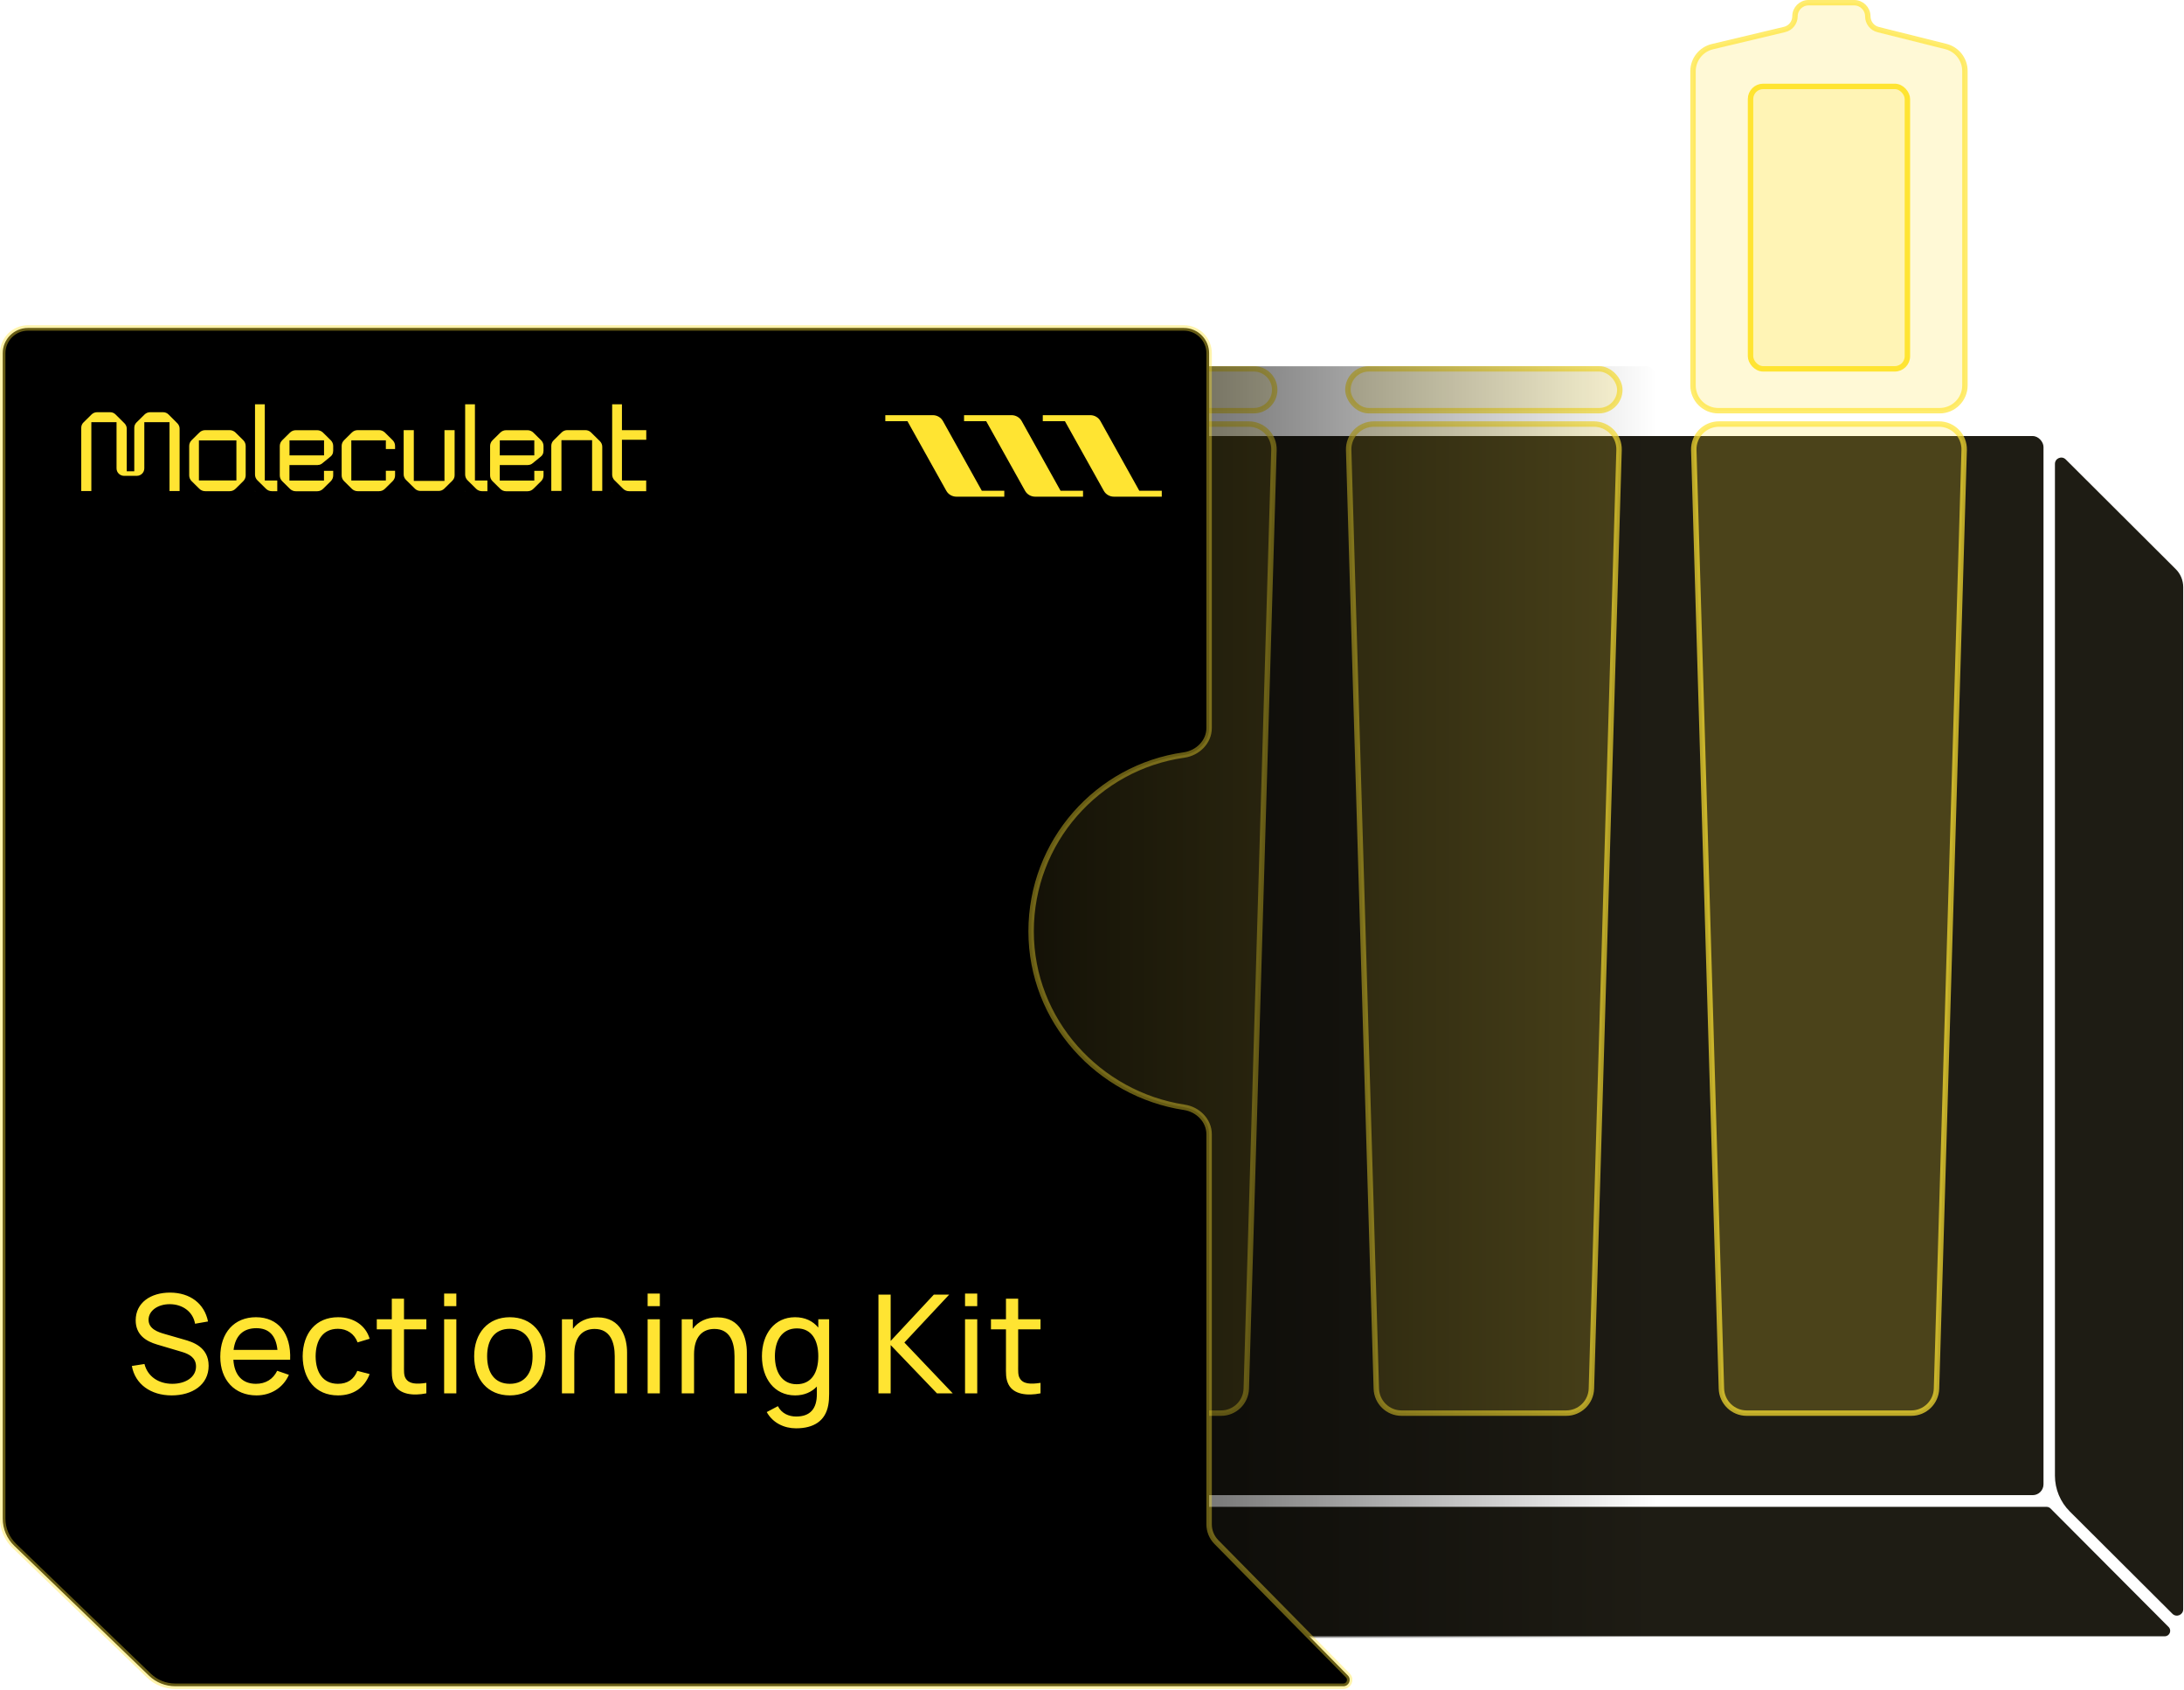 <svg width="402" height="311" viewBox="0 0 402 311" fill="none" xmlns="http://www.w3.org/2000/svg">
<rect x="171.056" y="80.24" width="205.082" height="194.894" rx="2" fill="#1E1C14"/>
<path d="M376.718 277.285C376.984 277.285 377.243 277.396 377.431 277.584C387.227 287.409 390.029 290.228 399.165 299.391C399.794 300.022 399.351 301.101 398.46 301.101H193.71C193.445 301.101 193.19 300.995 193.002 300.807L171.259 278.991C170.631 278.361 171.077 277.285 171.967 277.285H376.718Z" fill="#1E1C14"/>
<path d="M184.582 71.722C184.582 69.596 186.306 67.872 188.432 67.872H230.78C232.906 67.872 234.63 69.596 234.63 71.722C234.63 73.848 232.906 75.572 230.78 75.572H188.432C186.306 75.572 184.582 73.848 184.582 71.722Z" fill="#FFE432" fill-opacity="0.2" stroke="#FFE432" stroke-opacity="0.7"/>
<rect x="248.104" y="67.872" width="50.048" height="7.7" rx="3.85" fill="#FFE432" fill-opacity="0.2" stroke="#FFE432" stroke-opacity="0.7"/>
<path d="M311.627 13.109C311.627 10.956 313.105 9.085 315.199 8.587L328.477 5.425C329.601 5.158 330.395 4.153 330.395 2.997C330.395 1.618 331.513 0.5 332.891 0.5H341.291C342.677 0.5 343.8 1.623 343.8 3.009C343.8 4.161 344.584 5.164 345.701 5.444L358.154 8.557C360.223 9.074 361.675 10.933 361.675 13.066V70.923C361.675 73.49 359.594 75.572 357.026 75.572H316.275C313.708 75.572 311.627 73.49 311.627 70.923V13.109Z" fill="#FFE432" fill-opacity="0.2" stroke="#FFE432" stroke-opacity="0.7"/>
<rect x="322.213" y="15.9" width="28.874" height="51.973" rx="2.324" fill="#FFE432" fill-opacity="0.2" stroke="#FFE432"/>
<path d="M184.723 82.816C184.646 80.196 186.749 78.03 189.369 78.03H229.842C232.463 78.03 234.566 80.196 234.489 82.816L229.4 255.527C229.326 258.04 227.268 260.038 224.754 260.038H194.458C191.944 260.038 189.885 258.04 189.811 255.527L184.723 82.816Z" fill="#FFE432" fill-opacity="0.2" stroke="#FFE432" stroke-opacity="0.7"/>
<path d="M248.245 82.816C248.168 80.196 250.271 78.03 252.892 78.03H293.365C295.986 78.03 298.088 80.196 298.011 82.816L292.923 255.527C292.849 258.04 290.79 260.038 288.277 260.038H257.98C255.466 260.038 253.408 258.04 253.334 255.527L248.245 82.816Z" fill="#FFE432" fill-opacity="0.2" stroke="#FFE432" stroke-opacity="0.7"/>
<path d="M311.768 82.816C311.691 80.196 313.793 78.03 316.414 78.03H356.887C359.508 78.03 361.611 80.196 361.534 82.816L356.445 255.527C356.371 258.04 354.313 260.038 351.799 260.038H321.503C318.989 260.038 316.93 258.04 316.856 255.527L311.768 82.816Z" fill="#FFE432" fill-opacity="0.2" stroke="#FFE432" stroke-opacity="0.7"/>
<rect x="148.955" y="67.397" width="156" height="234" rx="2" fill="url(#paint0_linear_10649_3977)"/>
<path d="M222.556 133.965C222.556 136.532 220.463 138.578 217.921 138.938C202.022 141.19 189.794 154.855 189.794 171.375C189.794 187.847 202.236 201.36 217.988 203.762C220.501 204.145 222.556 206.182 222.556 208.725V280.498C222.556 281.719 223.037 282.892 223.894 283.761L248.095 308.316C248.819 309.051 248.299 310.294 247.268 310.294H32.249C30.445 310.294 28.71 309.594 27.411 308.342L2.634 284.461C1.27 283.146 0.5 281.334 0.5 279.44V64.996C0.5 62.429 2.581 60.348 5.148 60.348H217.908C220.475 60.348 222.556 62.429 222.556 64.996V133.965Z" fill="black" stroke="#FFE432" stroke-opacity="0.4"/>
<path d="M30.025 75.855H27.625C27.256 75.855 26.898 76.002 26.632 76.253L25.121 77.743C24.855 78.005 24.717 78.347 24.717 78.722V86.722H23.332V78.893C23.332 78.529 23.182 78.176 22.928 77.914L21.255 76.253C20.99 75.991 20.644 75.855 20.263 75.855H17.863C17.494 75.855 17.136 76.002 16.87 76.253L15.359 77.743C15.094 78.005 14.955 78.347 14.955 78.722V90.364H16.813V77.687H21.451V86.187C21.451 86.95 22.075 87.564 22.848 87.564H25.167C25.94 87.564 26.563 86.95 26.563 86.187V77.687H31.202V90.364H33.06V78.882C33.06 78.517 32.91 78.165 32.656 77.903L31.006 76.253C30.752 76.002 30.394 75.855 30.025 75.855Z" fill="#FFE432"/>
<path d="M46.94 90.341V90.386H46.987L46.94 90.341Z" fill="#FFE432"/>
<path d="M48.74 88.406V74.397H46.94V87.336C46.94 87.723 47.102 88.11 47.379 88.383L48.971 89.954C49.248 90.227 49.629 90.386 50.033 90.386H51.037V88.417H48.74V88.406Z" fill="#FFE432"/>
<path d="M83.681 87.462V79.154H81.812V88.497H76.169V79.154H74.3V87.291C74.3 87.666 74.45 88.019 74.715 88.292L76.377 89.931C76.642 90.193 77.011 90.341 77.392 90.341H80.75C81.131 90.341 81.489 90.193 81.766 89.931L83.254 88.463C83.531 88.19 83.681 87.837 83.681 87.462Z" fill="#FFE432"/>
<path d="M101.474 82.033V90.341H103.343V80.998H108.985V90.341H110.855V82.204C110.855 81.829 110.705 81.476 110.439 81.203L108.778 79.564C108.512 79.302 108.143 79.154 107.762 79.154H104.405C104.024 79.154 103.666 79.302 103.389 79.564L101.901 81.032C101.624 81.305 101.474 81.658 101.474 82.033Z" fill="#FFE432"/>
<path d="M44.772 80.998L43.352 79.598C43.064 79.314 42.683 79.154 42.279 79.154H37.768C37.364 79.154 36.983 79.314 36.694 79.598L35.275 80.998C34.987 81.282 34.825 81.658 34.825 82.056V87.484C34.825 87.883 34.987 88.258 35.275 88.543L36.694 89.942C36.983 90.227 37.364 90.386 37.768 90.386H42.279C42.683 90.386 43.064 90.227 43.352 89.942L44.772 88.543C45.06 88.258 45.222 87.883 45.222 87.484V82.056C45.222 81.669 45.06 81.282 44.772 80.998ZM43.514 88.406H36.614V81.043H43.514V88.406Z" fill="#FFE432"/>
<path d="M71.023 86.631V88.418H64.665V81.032H71.023V82.625H72.719V82.056C72.719 81.658 72.557 81.282 72.269 80.998L70.85 79.598C70.561 79.314 70.18 79.154 69.776 79.154H65.83C65.426 79.154 65.046 79.314 64.757 79.598L63.338 80.998C63.049 81.282 62.888 81.658 62.888 82.056V87.484C62.888 87.883 63.049 88.258 63.338 88.543L64.757 89.942C65.046 90.227 65.426 90.386 65.83 90.386H69.776C70.18 90.386 70.561 90.227 70.85 89.942L72.269 88.543C72.557 88.258 72.719 87.883 72.719 87.484V86.631H71.023Z" fill="#FFE432"/>
<path d="M58.503 85.561C58.792 85.561 59.08 85.459 59.299 85.277L60.869 83.991C61.157 83.752 61.319 83.411 61.319 83.035V82.978H61.33V82.068C61.33 81.67 61.169 81.294 60.88 81.01L59.461 79.61C59.172 79.325 58.792 79.166 58.388 79.166H54.441C54.038 79.166 53.657 79.325 53.368 79.61L51.949 81.01C51.661 81.294 51.499 81.67 51.499 82.068V87.496C51.499 87.894 51.661 88.27 51.949 88.554L53.368 89.954C53.657 90.239 54.038 90.398 54.441 90.398H58.388C58.792 90.398 59.172 90.239 59.461 89.954L60.88 88.554C61.169 88.27 61.33 87.894 61.33 87.496V86.642H59.634V88.429H53.276V85.573H58.503V85.561ZM53.288 81.032H59.645V82.386V83.798H53.288V81.032Z" fill="#FFE432"/>
<path d="M97.204 85.561C97.493 85.561 97.781 85.459 98.001 85.277L99.582 83.991C99.87 83.752 100.032 83.411 100.032 83.035V82.978H100.043V82.068C100.043 81.67 99.882 81.294 99.593 81.01L98.174 79.61C97.885 79.325 97.504 79.166 97.101 79.166H93.154C92.751 79.166 92.37 79.325 92.081 79.61L90.662 81.01C90.373 81.294 90.212 81.67 90.212 82.068V87.496C90.212 87.894 90.373 88.27 90.662 88.554L92.081 89.954C92.37 90.239 92.751 90.398 93.154 90.398H97.101C97.504 90.398 97.885 90.239 98.174 89.954L99.593 88.554C99.882 88.27 100.043 87.894 100.043 87.496V86.642H98.347V88.429H91.989V85.573H97.204V85.561ZM92 81.032H98.335C98.347 81.032 98.347 81.032 98.347 81.044V82.386V83.798H91.989L92 81.032C92 81.032 91.989 81.044 92 81.032Z" fill="#FFE432"/>
<path d="M85.619 90.341V90.386H85.654L85.619 90.341Z" fill="#FFE432"/>
<path d="M87.419 88.406V74.397H85.619V87.336C85.619 87.723 85.781 88.11 86.058 88.383L87.65 89.954C87.927 90.227 88.308 90.386 88.712 90.386H89.715V88.417H87.419V88.406Z" fill="#FFE432"/>
<path d="M112.689 90.341V90.386H112.724L112.689 90.341Z" fill="#FFE432"/>
<path d="M114.478 74.397V79.154H118.955V80.93H114.478V88.417H118.943V90.386H115.771C115.367 90.386 114.986 90.227 114.709 89.954L113.116 88.383C112.839 88.11 112.678 87.723 112.678 87.336V74.397H114.478Z" fill="#FFE432"/>
<path d="M31.6 256.776C27.739 256.776 24.874 254.706 24.268 251.362L26.59 250.996C27.171 253.293 29.177 254.643 31.714 254.643C34.15 254.643 36.081 253.432 36.081 251.45C36.081 249.86 34.844 249.179 33.544 248.788L28.912 247.412C26.893 246.819 24.975 245.645 24.975 242.957C24.975 239.739 27.713 237.846 31.335 237.859C34.995 237.884 37.62 239.865 38.289 243.172L35.904 243.588C35.525 241.38 33.62 240.017 31.31 239.991C29.076 239.966 27.348 241.178 27.348 242.856C27.348 244.535 29.026 245.115 30.376 245.494L33.834 246.491C35.412 246.932 38.403 247.828 38.403 251.324C38.403 254.845 35.374 256.776 31.6 256.776ZM47.208 256.776C43.183 256.776 40.545 253.937 40.545 249.671C40.545 245.204 43.145 242.389 47.108 242.389C51.209 242.389 53.607 245.368 53.405 250.214H42.956C43.132 253.041 44.596 254.643 47.108 254.643C48.9 254.643 50.263 253.798 51.02 252.245L53.178 252.99C52.105 255.4 49.846 256.776 47.208 256.776ZM42.993 248.409H51.07C50.792 245.734 49.493 244.408 47.183 244.408C44.735 244.408 43.309 245.822 42.993 248.409ZM62.209 256.776C58.057 256.776 55.748 253.76 55.71 249.583C55.748 245.33 58.133 242.389 62.234 242.389C65.099 242.389 67.32 243.904 68.04 246.352L65.818 247.021C65.238 245.443 63.862 244.522 62.209 244.522C59.407 244.522 58.12 246.63 58.095 249.583C58.12 252.624 59.496 254.643 62.209 254.643C63.976 254.643 65.15 253.81 65.768 252.258L68.04 252.851C67.08 255.4 65.023 256.776 62.209 256.776ZM78.477 256.397C76.042 256.89 73.53 256.612 72.584 254.757C72.041 253.697 72.117 252.662 72.117 251.249V244.623H69.353V242.768H72.117V238.982H74.363V242.768H78.477V244.623H74.363V251.148C74.363 252.271 74.313 253.028 74.641 253.596C75.247 254.681 76.61 254.757 78.477 254.467V256.397ZM81.749 240.357V238.035H83.996V240.357H81.749ZM81.749 256.397L81.749 242.768H83.996V256.397H81.749ZM93.84 256.776C89.764 256.776 87.278 253.798 87.278 249.57C87.278 245.292 89.839 242.389 93.84 242.389C97.929 242.389 100.415 245.355 100.415 249.57C100.415 253.848 97.891 256.776 93.84 256.776ZM89.663 249.57C89.663 252.649 91.089 254.643 93.84 254.643C96.654 254.643 98.03 252.574 98.03 249.57C98.03 246.503 96.629 244.522 93.84 244.522C90.988 244.522 89.663 246.592 89.663 249.57ZM113.151 249.57C113.151 247.008 112.33 244.547 109.453 244.547C107.194 244.547 105.705 246.062 105.705 249.217V256.397H103.433V242.768H105.452V244.522C106.462 243.172 108.027 242.415 109.996 242.415C114.387 242.415 115.422 246.276 115.422 248.863V256.397H113.151V249.57ZM119.208 240.357V238.035H121.454V240.357H119.208ZM119.208 256.397V242.768H121.454V256.397H119.208ZM135.198 249.57C135.198 247.008 134.378 244.547 131.501 244.547C129.242 244.547 127.752 246.062 127.752 249.217V256.397H125.481V242.768H127.5V244.522C128.51 243.172 130.074 242.415 132.043 242.415C136.435 242.415 137.47 246.276 137.47 248.863V256.397H135.198V249.57ZM146.518 262.834C144.373 262.834 142.265 261.875 141.129 259.843L143.186 258.757C143.855 260.095 145.206 260.663 146.531 260.663C149.13 260.663 150.38 259.237 150.355 256.461V255.148C149.383 256.17 148.033 256.776 146.354 256.776C142.543 256.776 140.246 253.659 140.246 249.57C140.246 245.481 142.555 242.389 146.341 242.389C148.197 242.389 149.623 243.096 150.62 244.295V242.768H152.614V256.486C152.614 257.243 152.576 257.912 152.45 258.581C151.92 261.483 149.774 262.834 146.518 262.834ZM142.631 249.57C142.631 252.473 143.944 254.719 146.632 254.719C149.383 254.719 150.62 252.561 150.62 249.57C150.62 246.554 149.358 244.446 146.695 244.446C143.918 244.446 142.631 246.693 142.631 249.57ZM161.695 256.397V238.225H163.941V246.756L171.892 238.225H174.719L166.465 247.046L175.363 256.397H172.46L163.941 247.513V256.397H161.695ZM177.63 240.357V238.035H179.876V240.357H177.63ZM177.63 256.397V242.768H179.876V256.397H177.63ZM191.525 256.397C189.089 256.89 186.578 256.612 185.631 254.757C185.089 253.697 185.165 252.662 185.165 251.249V244.623H182.401V242.768H185.165V238.982H187.411V242.768H191.525V244.623H187.411V251.148C187.411 252.271 187.36 253.028 187.689 253.596C188.294 254.681 189.657 254.757 191.525 254.467V256.397Z" fill="#FFE432"/>
<path d="M378.244 271.55C378.244 274.02 379.228 276.39 380.978 278.134C388.741 285.873 391.8 288.916 399.869 296.961C400.602 297.691 401.854 297.174 401.854 296.14L401.854 108.025C401.854 106.79 401.362 105.605 400.487 104.733L380.227 84.54C379.494 83.81 378.244 84.329 378.244 85.363L378.244 271.55Z" fill="#1E1C14"/>
<path d="M181.523 77.503C183.005 80.136 187.121 87.519 188.677 90.311C189.053 90.984 189.766 91.397 190.543 91.397H199.35V90.306H195.212C193.731 87.671 189.616 80.279 188.06 77.485C187.686 76.812 186.972 76.397 186.194 76.397H177.45V77.503H181.524H181.523Z" fill="#FFE432"/>
<path d="M167.029 77.503C168.511 80.136 172.628 87.519 174.183 90.311C174.559 90.984 175.272 91.397 176.049 91.397H184.856V90.306H180.718C179.237 87.671 175.122 80.279 173.566 77.485C173.192 76.812 172.478 76.397 171.701 76.397H162.955V77.503H167.029Z" fill="#FFE432"/>
<path d="M196.016 77.503C197.498 80.136 201.615 87.519 203.17 90.311C203.546 90.984 204.259 91.397 205.036 91.397H213.843V90.306H209.705C208.225 87.671 204.109 80.279 202.554 77.485C202.179 76.812 201.465 76.397 200.687 76.397H191.942V77.503H196.016Z" fill="#FFE432"/>
<defs>
<linearGradient id="paint0_linear_10649_3977" x1="148.955" y1="184.397" x2="304.955" y2="184.397" gradientUnits="userSpaceOnUse">
<stop/>
<stop offset="1" stop-opacity="0"/>
</linearGradient>
</defs>
</svg>
